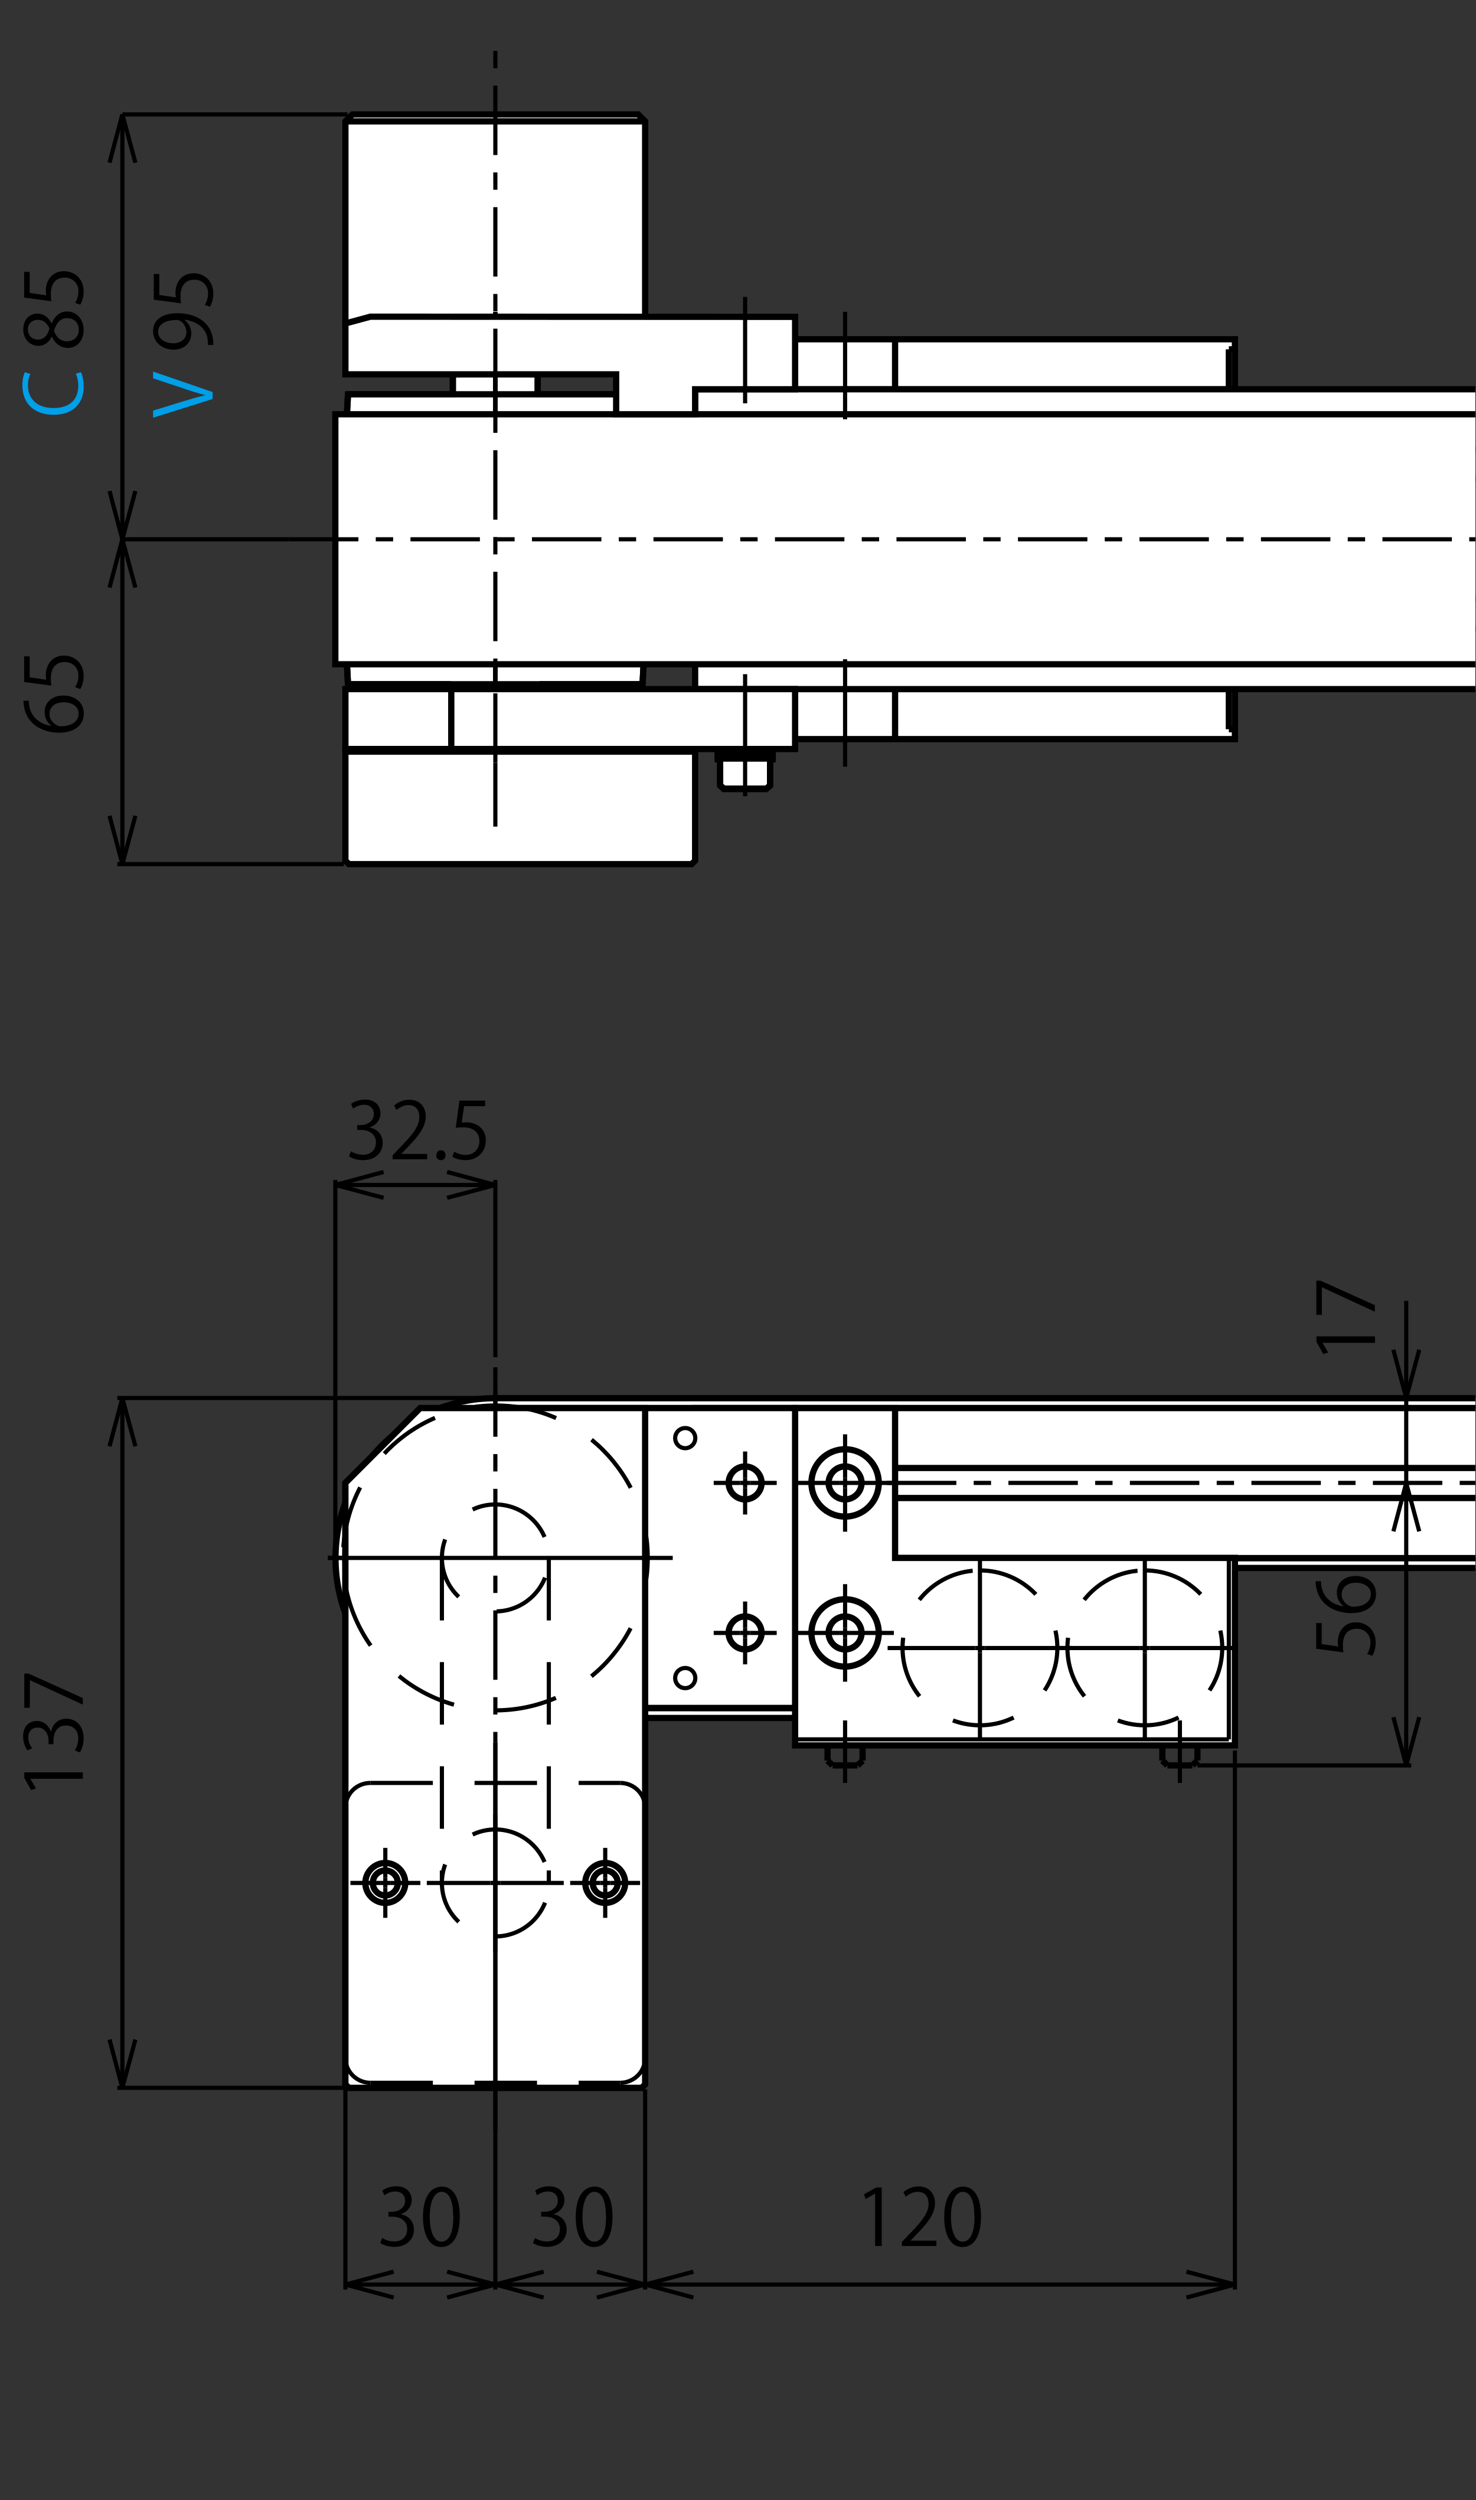 <?xml version="1.0" encoding="UTF-8"?>
<svg id="_レイヤー_1" data-name="レイヤー 1" xmlns="http://www.w3.org/2000/svg" xmlns:xlink="http://www.w3.org/1999/xlink" viewBox="0 0 85.04 144">
  <rect x="0" y="0" width="85.04" height="144" fill="#333333" stroke="none"/>
  <defs>
    <style>
      .cls-1 {
        stroke-dasharray: 0 0 0 0 4 1 1 1;
      }

      .cls-1, .cls-2, .cls-3, .cls-4, .cls-5 {
        stroke-miterlimit: 10;
      }

      .cls-1, .cls-2, .cls-3, .cls-4, .cls-5, .cls-6 {
        stroke: #000;
      }

      .cls-1, .cls-2, .cls-4, .cls-5, .cls-7, .cls-6 {
        fill: none;
      }

      .cls-1, .cls-2, .cls-5, .cls-6 {
        stroke-width: .24px;
      }

      .cls-2 {
        stroke-dasharray: 0 0 3.6 2.4;
      }

      .cls-3 {
        fill: #fff;
      }

      .cls-3, .cls-4 {
        stroke-width: .36px;
      }

      .cls-8, .cls-7, .cls-9 {
        stroke-width: 0px;
      }

      .cls-10 {
        clip-path: url(#clippath-1);
      }

      .cls-11 {
        clip-path: url(#clippath);
      }

      .cls-9 {
        fill: #009fe8;
      }
    </style>
    <clipPath id="clippath">
      <rect class="cls-7" x="-7.89" y="58.5" width="92.89" height="85.83"/>
    </clipPath>
    <clipPath id="clippath-1">
      <rect class="cls-7" x="-7.89" y="-1.01" width="92.89" height="59.61"/>
    </clipPath>
  </defs>
  <g class="cls-11">
    <path class="cls-3" d="m243.78,90.31H71.15l-25.34,8.64h-17.27c-5.09,0-9.21-4.13-9.21-9.21s4.12-9.21,9.21-9.21h215.25c1.75,0,3.36.93,4.24,2.45.88,1.52.88,3.38,0,4.89-.88,1.52-2.49,2.45-4.24,2.45Zm0-9.21H28.54c-4.77,0-8.64,3.87-8.64,8.64s3.87,8.64,8.64,8.64h17.27l25.34-8.64h172.64c1.55,0,2.97-.82,3.74-2.16.77-1.34.77-2.98,0-4.32-.77-1.34-2.19-2.16-3.74-2.16h0Z"/>
    <g>
      <rect class="cls-3" x="40.05" y="81.1" width="160.54" height="8.64"/>
      <line class="cls-4" x1="40.05" y1="86.28" x2="200.6" y2="86.28"/>
      <line class="cls-4" x1="40.05" y1="84.55" x2="200.6" y2="84.55"/>
    </g>
    <g>
      <rect class="cls-4" x="40.05" y="89.73" width="11.52" height="8.64"/>
      <line class="cls-4" x1="40.05" y1="94.92" x2="51.57" y2="94.92"/>
      <line class="cls-4" x1="40.05" y1="93.19" x2="51.57" y2="93.19"/>
    </g>
    <polygon class="cls-3" points="51.57 89.73 71.15 89.73 71.15 100.53 45.81 100.53 45.81 81.1 51.57 81.1 51.57 89.73"/>
    <line class="cls-5" x1="70.8" y1="100.18" x2="70.8" y2="89.73"/>
    <line class="cls-5" x1="45.81" y1="100.18" x2="70.8" y2="100.18"/>
    <line class="cls-5" x1="48.69" y1="99.09" x2="48.69" y2="102.69"/>
    <line class="cls-5" x1="67.98" y1="99.09" x2="67.98" y2="102.69"/>
    <path class="cls-4" d="m48.69,84.46c.52,0,.95.43.95.95s-.43.95-.95.95-.95-.43-.95-.95.43-.95.95-.95Z"/>
    <path class="cls-4" d="m48.69,93.1c.52,0,.95.43.95.95s-.43.95-.95.95-.95-.43-.95-.95.43-.95.95-.95Z"/>
    <path class="cls-4" d="m48.69,83.47c1.07,0,1.94.87,1.94,1.94s-.87,1.94-1.94,1.94-1.94-.87-1.94-1.94.87-1.94,1.94-1.94Z"/>
    <path class="cls-4" d="m48.69,92.11c1.07,0,1.94.87,1.94,1.94s-.87,1.94-1.94,1.94-1.94-.87-1.94-1.94.87-1.94,1.94-1.94Z"/>
    <g>
      <line class="cls-5" x1="48.98" y1="85.41" x2="48.4" y2="85.41"/>
      <line class="cls-5" x1="48.69" y1="85.7" x2="48.69" y2="85.13"/>
      <line class="cls-5" x1="48.98" y1="85.41" x2="51.5" y2="85.41"/>
      <line class="cls-5" x1="48.69" y1="85.7" x2="48.69" y2="88.22"/>
      <line class="cls-5" x1="48.4" y1="85.41" x2="45.88" y2="85.41"/>
      <line class="cls-5" x1="48.69" y1="85.13" x2="48.69" y2="82.61"/>
    </g>
    <g>
      <line class="cls-5" x1="48.98" y1="94.05" x2="48.4" y2="94.05"/>
      <line class="cls-5" x1="48.69" y1="94.34" x2="48.69" y2="93.76"/>
      <line class="cls-5" x1="48.98" y1="94.05" x2="51.5" y2="94.05"/>
      <line class="cls-5" x1="48.69" y1="94.34" x2="48.69" y2="96.86"/>
      <line class="cls-5" x1="48.4" y1="94.05" x2="45.88" y2="94.05"/>
      <line class="cls-5" x1="48.69" y1="93.76" x2="48.69" y2="91.24"/>
    </g>
    <path class="cls-2" d="m56.46,90.45c2.46,0,4.46,2,4.46,4.46s-2,4.46-4.46,4.46-4.46-2-4.46-4.46,2-4.46,4.46-4.46Z"/>
    <path class="cls-2" d="m65.96,90.45c2.47,0,4.46,2,4.46,4.46s-2,4.46-4.46,4.46-4.46-2-4.46-4.46,2-4.46,4.46-4.46Z"/>
    <g>
      <line class="cls-5" x1="56.75" y1="94.92" x2="56.18" y2="94.92"/>
      <line class="cls-5" x1="56.46" y1="95.2" x2="56.46" y2="94.63"/>
      <line class="cls-5" x1="56.75" y1="94.92" x2="61.79" y2="94.92"/>
      <line class="cls-5" x1="56.46" y1="95.2" x2="56.46" y2="100.24"/>
      <line class="cls-5" x1="56.18" y1="94.92" x2="51.14" y2="94.92"/>
      <line class="cls-5" x1="56.46" y1="94.63" x2="56.46" y2="89.59"/>
    </g>
    <g>
      <line class="cls-5" x1="66.25" y1="94.92" x2="65.68" y2="94.92"/>
      <line class="cls-5" x1="65.96" y1="95.2" x2="65.96" y2="94.63"/>
      <line class="cls-5" x1="66.25" y1="94.92" x2="71.29" y2="94.92"/>
      <line class="cls-5" x1="65.96" y1="95.2" x2="65.96" y2="100.24"/>
      <line class="cls-5" x1="65.68" y1="94.92" x2="60.64" y2="94.92"/>
      <line class="cls-5" x1="65.96" y1="94.63" x2="65.96" y2="89.59"/>
    </g>
    <g>
      <line class="cls-5" x1="28.82" y1="89.73" x2="28.25" y2="89.73"/>
      <line class="cls-5" x1="28.54" y1="90.02" x2="28.54" y2="89.44"/>
      <line class="cls-5" x1="28.82" y1="89.73" x2="38.18" y2="89.73"/>
      <line class="cls-5" x1="28.54" y1="90.02" x2="28.54" y2="99.38"/>
      <line class="cls-5" x1="28.25" y1="89.73" x2="18.89" y2="89.73"/>
      <line class="cls-5" x1="28.54" y1="89.44" x2="28.54" y2="80.09"/>
    </g>
    <polygon class="cls-3" points="45.81 81.1 24.21 81.1 19.9 85.41 19.9 120.05 20.1 120.25 36.97 120.25 37.17 120.05 37.17 98.37 45.81 98.37 45.81 81.1"/>
    <path class="cls-4" d="m28.54,85.85c2.15,0,3.89,1.74,3.89,3.89s-1.74,3.89-3.89,3.89-3.89-1.74-3.89-3.89,1.74-3.89,3.89-3.89Z"/>
    <path class="cls-5" d="m28.54,85.13c2.54,0,4.61,2.06,4.61,4.61s-2.06,4.61-4.61,4.61-4.61-2.06-4.61-4.61,2.06-4.61,4.61-4.61Z"/>
    <path class="cls-4" d="m42.93,84.46c.52,0,.95.43.95.95s-.43.95-.95.95-.95-.43-.95-.95.43-.95.95-.95Z"/>
    <path class="cls-4" d="m42.93,93.1c.52,0,.95.43.95.95s-.43.95-.95.95-.95-.43-.95-.95.43-.95.95-.95Z"/>
    <g>
      <line class="cls-5" x1="43.22" y1="85.41" x2="42.64" y2="85.41"/>
      <line class="cls-5" x1="42.93" y1="85.7" x2="42.93" y2="85.13"/>
      <line class="cls-5" x1="43.22" y1="85.41" x2="44.75" y2="85.41"/>
      <line class="cls-5" x1="42.93" y1="85.7" x2="42.93" y2="87.23"/>
      <line class="cls-5" x1="42.64" y1="85.41" x2="41.12" y2="85.41"/>
      <line class="cls-5" x1="42.93" y1="85.13" x2="42.93" y2="83.6"/>
    </g>
    <g>
      <line class="cls-5" x1="43.22" y1="94.05" x2="42.64" y2="94.05"/>
      <line class="cls-5" x1="42.93" y1="94.34" x2="42.93" y2="93.76"/>
      <line class="cls-5" x1="43.22" y1="94.05" x2="44.75" y2="94.05"/>
      <line class="cls-5" x1="42.93" y1="94.34" x2="42.93" y2="95.86"/>
      <line class="cls-5" x1="42.64" y1="94.05" x2="41.12" y2="94.05"/>
      <line class="cls-5" x1="42.93" y1="93.76" x2="42.93" y2="92.24"/>
    </g>
    <path class="cls-5" d="m39.48,82.25c.32,0,.58.26.58.58s-.26.58-.58.58-.58-.26-.58-.58.26-.58.58-.58Z"/>
    <path class="cls-5" d="m39.48,96.07c.32,0,.58.26.58.58s-.26.58-.58.58-.58-.26-.58-.58.26-.58.58-.58Z"/>
    <path class="cls-4" d="m28.54,104.13c2.38,0,4.32,1.93,4.32,4.32s-1.93,4.32-4.32,4.32-4.32-1.93-4.32-4.32,1.93-4.32,4.32-4.32Z"/>
    <path class="cls-5" d="m22.2,107.87c.32,0,.58.26.58.58s-.26.58-.58.58-.58-.26-.58-.58.26-.58.58-.58Z"/>
    <path class="cls-5" d="m34.87,107.87c.32,0,.58.26.58.58s-.26.58-.58.58-.58-.26-.58-.58.26-.58.58-.58Z"/>
    <path class="cls-5" d="m22.2,108.01c.24,0,.43.19.43.43s-.19.43-.43.43-.43-.19-.43-.43.19-.43.43-.43Z"/>
    <path class="cls-5" d="m34.87,108.01c.24,0,.43.19.43.43s-.19.43-.43.43-.43-.19-.43-.43.19-.43.43-.43Z"/>
    <g>
      <line class="cls-5" x1="22.49" y1="108.45" x2="21.91" y2="108.45"/>
      <line class="cls-5" x1="22.2" y1="108.73" x2="22.2" y2="108.16"/>
      <line class="cls-5" x1="22.49" y1="108.45" x2="23.5" y2="108.45"/>
      <line class="cls-5" x1="22.2" y1="108.73" x2="22.2" y2="109.74"/>
      <line class="cls-5" x1="21.91" y1="108.45" x2="20.91" y2="108.45"/>
      <line class="cls-5" x1="22.2" y1="108.16" x2="22.2" y2="107.15"/>
    </g>
    <g>
      <line class="cls-5" x1="35.16" y1="108.45" x2="34.58" y2="108.45"/>
      <line class="cls-5" x1="34.87" y1="108.73" x2="34.87" y2="108.16"/>
      <line class="cls-5" x1="35.16" y1="108.45" x2="36.31" y2="108.45"/>
      <line class="cls-5" x1="34.87" y1="108.73" x2="34.87" y2="109.89"/>
      <line class="cls-5" x1="34.58" y1="108.45" x2="33.43" y2="108.45"/>
      <line class="cls-5" x1="34.87" y1="108.16" x2="34.87" y2="107.01"/>
    </g>
    <path class="cls-5" d="m21.4,103.61c.32,0,.58.26.58.58s-.26.58-.58.58-.58-.26-.58-.58.26-.58.58-.58Z"/>
    <path class="cls-5" d="m35.65,103.61c.32,0,.58.26.58.58s-.26.58-.58.58-.58-.26-.58-.58.26-.58.58-.58Z"/>
    <path class="cls-4" d="m35.65,117.86c.32,0,.58.26.58.58s-.26.58-.58.58-.58-.26-.58-.58.26-.58.58-.58Z"/>
    <path class="cls-4" d="m21.4,117.86c.32,0,.58.26.58.58s-.26.58-.58.58-.58-.26-.58-.58.26-.58.58-.58Z"/>
    <path class="cls-5" d="m21.4,103.75c.24,0,.43.19.43.43s-.19.43-.43.43-.43-.19-.43-.43.19-.43.43-.43Z"/>
    <path class="cls-5" d="m35.65,103.75c.24,0,.43.19.43.43s-.19.43-.43.43-.43-.19-.43-.43.19-.43.43-.43Z"/>
    <path class="cls-4" d="m35.65,118c.24,0,.43.19.43.43s-.19.43-.43.43-.43-.19-.43-.43.19-.43.43-.43Z"/>
    <path class="cls-4" d="m21.4,118c.24,0,.43.19.43.43s-.19.43-.43.43-.43-.19-.43-.43.19-.43.43-.43Z"/>
    <g>
      <line class="cls-5" x1="21.68" y1="104.19" x2="21.11" y2="104.19"/>
      <line class="cls-5" x1="21.4" y1="104.47" x2="21.4" y2="103.9"/>
      <line class="cls-5" x1="21.68" y1="104.19" x2="22.69" y2="104.19"/>
      <line class="cls-5" x1="21.4" y1="104.47" x2="21.4" y2="105.48"/>
      <line class="cls-5" x1="21.11" y1="104.19" x2="20.1" y2="104.19"/>
      <line class="cls-5" x1="21.4" y1="103.9" x2="21.4" y2="102.89"/>
    </g>
    <g>
      <line class="cls-5" x1="35.94" y1="104.19" x2="35.36" y2="104.19"/>
      <line class="cls-5" x1="35.65" y1="104.47" x2="35.65" y2="103.9"/>
      <line class="cls-5" x1="35.94" y1="104.19" x2="36.94" y2="104.19"/>
      <line class="cls-5" x1="35.65" y1="104.47" x2="35.65" y2="105.48"/>
      <line class="cls-5" x1="35.36" y1="104.19" x2="34.35" y2="104.19"/>
      <line class="cls-5" x1="35.65" y1="103.9" x2="35.65" y2="102.89"/>
    </g>
    <g>
      <line class="cls-4" x1="35.94" y1="118.44" x2="35.36" y2="118.44"/>
      <line class="cls-4" x1="35.65" y1="118.72" x2="35.65" y2="118.15"/>
      <line class="cls-4" x1="35.94" y1="118.44" x2="36.94" y2="118.44"/>
      <line class="cls-4" x1="35.65" y1="118.72" x2="35.65" y2="119.73"/>
      <line class="cls-4" x1="35.36" y1="118.44" x2="34.35" y2="118.44"/>
      <line class="cls-4" x1="35.65" y1="118.15" x2="35.65" y2="117.14"/>
    </g>
    <g>
      <line class="cls-4" x1="21.68" y1="118.44" x2="21.11" y2="118.44"/>
      <line class="cls-4" x1="21.4" y1="118.72" x2="21.4" y2="118.15"/>
      <line class="cls-4" x1="21.68" y1="118.44" x2="22.69" y2="118.44"/>
      <line class="cls-4" x1="21.4" y1="118.72" x2="21.4" y2="119.73"/>
      <line class="cls-4" x1="21.11" y1="118.44" x2="20.1" y2="118.44"/>
      <line class="cls-4" x1="21.4" y1="118.15" x2="21.4" y2="117.14"/>
    </g>
    <path class="cls-5" d="m33.14,99.67c.4,0,.72.32.72.72s-.32.72-.72.72-.72-.32-.72-.72.32-.72.72-.72Z"/>
    <path class="cls-5" d="m33.14,99.81c.32,0,.58.26.58.58s-.26.58-.58.58-.58-.26-.58-.58.26-.58.58-.58Z"/>
    <g>
      <line class="cls-5" x1="33.43" y1="100.38" x2="32.85" y2="100.38"/>
      <line class="cls-5" x1="33.14" y1="100.67" x2="33.14" y2="100.1"/>
      <line class="cls-5" x1="33.43" y1="100.38" x2="34.58" y2="100.38"/>
      <line class="cls-5" x1="33.14" y1="100.67" x2="33.14" y2="101.82"/>
      <line class="cls-5" x1="32.85" y1="100.38" x2="31.7" y2="100.38"/>
      <line class="cls-5" x1="33.14" y1="100.1" x2="33.14" y2="98.95"/>
    </g>
    <g>
      <line class="cls-5" x1="28.82" y1="89.73" x2="28.25" y2="89.73"/>
      <line class="cls-5" x1="28.54" y1="90.02" x2="28.54" y2="89.44"/>
      <line class="cls-5" x1="28.82" y1="89.73" x2="33.29" y2="89.73"/>
      <line class="cls-5" x1="28.54" y1="90.02" x2="28.54" y2="94.48"/>
      <line class="cls-5" x1="28.25" y1="89.73" x2="23.79" y2="89.73"/>
      <line class="cls-5" x1="28.54" y1="89.44" x2="28.54" y2="84.98"/>
    </g>
    <g>
      <line class="cls-5" x1="28.82" y1="108.45" x2="28.25" y2="108.45"/>
      <line class="cls-5" x1="28.54" y1="108.73" x2="28.54" y2="108.16"/>
      <line class="cls-5" x1="28.82" y1="108.45" x2="33.72" y2="108.45"/>
      <line class="cls-5" x1="28.54" y1="108.73" x2="28.54" y2="113.63"/>
      <line class="cls-5" x1="28.25" y1="108.45" x2="23.35" y2="108.45"/>
      <line class="cls-5" x1="28.54" y1="108.16" x2="28.54" y2="103.26"/>
    </g>
    <polygon class="cls-3" points="20.1 120.25 36.97 120.25 37.17 120.05 37.17 81.1 24.21 81.1 19.9 85.41 19.9 120.05 20.1 120.25"/>
    <circle class="cls-4" cx="22.2" cy="108.45" r=".72"/>
    <path class="cls-4" d="m34.87,107.73c.4,0,.72.32.72.72s-.32.72-.72.72-.72-.32-.72-.72.32-.72.72-.72Z"/>
    <path class="cls-4" d="m22.2,107.3c.64,0,1.15.52,1.15,1.15s-.52,1.15-1.15,1.15-1.15-.52-1.15-1.15.52-1.15,1.15-1.15Z"/>
    <path class="cls-4" d="m34.87,107.3c.64,0,1.15.52,1.15,1.15s-.52,1.15-1.15,1.15-1.15-.52-1.15-1.15.52-1.15,1.15-1.15Z"/>
    <g>
      <line class="cls-5" x1="22.49" y1="108.45" x2="21.91" y2="108.45"/>
      <line class="cls-5" x1="22.2" y1="108.73" x2="22.2" y2="108.16"/>
      <line class="cls-5" x1="22.49" y1="108.45" x2="24.22" y2="108.45"/>
      <line class="cls-5" x1="22.2" y1="108.73" x2="22.2" y2="110.46"/>
      <line class="cls-5" x1="21.91" y1="108.45" x2="20.19" y2="108.45"/>
      <line class="cls-5" x1="22.2" y1="108.16" x2="22.2" y2="106.43"/>
    </g>
    <g>
      <line class="cls-5" x1="35.16" y1="108.45" x2="34.58" y2="108.45"/>
      <line class="cls-5" x1="34.87" y1="108.73" x2="34.87" y2="108.16"/>
      <line class="cls-5" x1="35.16" y1="108.45" x2="36.88" y2="108.45"/>
      <line class="cls-5" x1="34.87" y1="108.73" x2="34.87" y2="110.46"/>
      <line class="cls-5" x1="34.58" y1="108.45" x2="32.85" y2="108.45"/>
      <line class="cls-5" x1="34.87" y1="108.16" x2="34.87" y2="106.43"/>
    </g>
    <line class="cls-4" x1="47.68" y1="101.4" x2="47.97" y2="101.68"/>
    <line class="cls-4" x1="47.68" y1="101.4" x2="47.68" y2="100.53"/>
    <line class="cls-4" x1="49.41" y1="101.68" x2="49.7" y2="101.4"/>
    <line class="cls-4" x1="47.97" y1="101.68" x2="49.41" y2="101.68"/>
    <line class="cls-4" x1="49.7" y1="101.4" x2="49.7" y2="100.53"/>
    <line class="cls-4" x1="66.97" y1="101.4" x2="67.26" y2="101.68"/>
    <line class="cls-4" x1="66.97" y1="101.4" x2="66.97" y2="100.53"/>
    <line class="cls-4" x1="68.7" y1="101.68" x2="68.99" y2="101.4"/>
    <line class="cls-4" x1="67.26" y1="101.68" x2="68.7" y2="101.68"/>
    <line class="cls-4" x1="68.99" y1="101.4" x2="68.99" y2="100.53"/>
    <line class="cls-1" x1="51.1" y1="85.41" x2="222.74" y2="85.41"/>
    <line class="cls-1" x1="28.54" y1="78.75" x2="28.54" y2="100.36"/>
    <path class="cls-2" d="m28.54,80.95c4.85,0,8.78,3.93,8.78,8.78s-3.93,8.78-8.78,8.78-8.78-3.93-8.78-8.78,3.93-8.78,8.78-8.78Z"/>
    <line class="cls-5" x1="18.89" y1="89.73" x2="38.76" y2="89.73"/>
    <line class="cls-5" x1="28.54" y1="100.36" x2="28.54" y2="122.7"/>
    <path class="cls-2" d="m28.54,86.65c1.7,0,3.08,1.38,3.08,3.08s-1.38,3.08-3.08,3.08-3.08-1.38-3.08-3.08,1.38-3.08,3.08-3.08Z"/>
    <path class="cls-2" d="m28.54,105.37c1.7,0,3.08,1.38,3.08,3.08s-1.38,3.08-3.08,3.08-3.08-1.38-3.08-3.08,1.38-3.08,3.08-3.08Z"/>
    <line class="cls-2" x1="25.46" y1="89.73" x2="25.46" y2="108.45"/>
    <line class="cls-2" x1="31.62" y1="89.73" x2="31.62" y2="108.45"/>
    <g>
      <line class="cls-5" x1="28.82" y1="108.45" x2="28.25" y2="108.45"/>
      <line class="cls-5" x1="28.54" y1="108.73" x2="28.54" y2="108.16"/>
      <line class="cls-5" x1="28.82" y1="108.45" x2="32.48" y2="108.45"/>
      <line class="cls-5" x1="28.54" y1="108.73" x2="28.54" y2="112.39"/>
      <line class="cls-5" x1="28.25" y1="108.45" x2="24.59" y2="108.45"/>
      <line class="cls-5" x1="28.54" y1="108.16" x2="28.54" y2="104.5"/>
    </g>
    <path class="cls-2" d="m19.9,104.13c0-.8.64-1.44,1.44-1.44"/>
    <path class="cls-2" d="m21.34,119.96c-.79,0-1.44-.64-1.44-1.44"/>
    <line class="cls-2" x1="19.9" y1="104.13" x2="19.9" y2="118.52"/>
    <path class="cls-2" d="m37.17,118.52c0,.8-.64,1.44-1.44,1.44"/>
    <line class="cls-2" x1="21.34" y1="119.96" x2="35.73" y2="119.96"/>
    <path class="cls-2" d="m35.73,102.69c.8,0,1.44.64,1.44,1.44"/>
    <line class="cls-2" x1="21.34" y1="102.69" x2="35.73" y2="102.69"/>
    <line class="cls-2" x1="37.17" y1="104.13" x2="37.17" y2="118.52"/>
    <line class="cls-5" x1="28.54" y1="80.52" x2="6.76" y2="80.52"/>
    <line class="cls-5" x1="7.05" y1="80.52" x2="7.05" y2="120.25"/>
    <line class="cls-5" x1="6.76" y1="120.25" x2="19.81" y2="120.25"/>
    <line class="cls-5" x1="19.9" y1="118.81" x2="19.9" y2="131.87"/>
    <line class="cls-5" x1="28.54" y1="131.87" x2="28.54" y2="100.36"/>
    <line class="cls-5" x1="37.17" y1="120.34" x2="37.17" y2="131.87"/>
    <line class="cls-5" x1="37.17" y1="131.58" x2="28.54" y2="131.58"/>
    <line class="cls-5" x1="28.54" y1="131.58" x2="19.9" y2="131.58"/>
    <line class="cls-5" x1="37.17" y1="131.58" x2="71.15" y2="131.58"/>
    <line class="cls-5" x1="71.15" y1="131.87" x2="71.15" y2="100.82"/>
    <line class="cls-5" x1="68.99" y1="101.68" x2="81.31" y2="101.68"/>
    <line class="cls-5" x1="81.02" y1="101.68" x2="81.02" y2="85.41"/>
    <line class="cls-5" x1="81.02" y1="85.41" x2="81.02" y2="80.52"/>
    <line class="cls-5" x1="81.02" y1="80.52" x2="81.02" y2="74.92"/>
    <line class="cls-5" x1="28.54" y1="67.96" x2="28.54" y2="78.17"/>
    <line class="cls-5" x1="19.32" y1="67.96" x2="19.32" y2="89.44"/>
    <line class="cls-5" x1="28.54" y1="68.25" x2="19.32" y2="68.25"/>
    <g>
      <path class="cls-8" d="m75.84,93.48h.31v1.21l.95.14c0-.07-.02-.14-.02-.26,0-.6.36-1.13,1.04-1.13s1.14.5,1.14,1.16c0,.34-.1.62-.2.77l-.29-.11c.08-.13.19-.37.19-.67,0-.42-.31-.79-.8-.78-.46,0-.79.3-.79.93,0,.18.01.32.03.43l-1.57-.21v-1.48Z"/>
      <path class="cls-8" d="m77.43,92.52c-.22-.15-.41-.43-.41-.79,0-.57.43-.96,1.08-.96s1.18.38,1.18,1.04-.54,1.1-1.42,1.1-1.85-.42-2.03-1.52c-.02-.13-.03-.24-.03-.32h.31c0,.93.68,1.38,1.33,1.45h0Zm.69-1.36c-.52,0-.82.28-.82.68s.39.7.64.7c.62,0,1.04-.27,1.04-.73,0-.39-.35-.65-.86-.65Z"/>
    </g>
    <g>
      <path class="cls-8" d="m21.32,64.95c.4.07.73.39.73.87,0,.54-.39,1-1.14,1-.34,0-.64-.11-.8-.22l.11-.29c.12.08.39.2.69.2.57,0,.75-.4.75-.71,0-.5-.42-.72-.86-.72h-.22v-.28h.22c.32,0,.74-.2.74-.63,0-.29-.17-.54-.58-.54-.25,0-.48.12-.62.22l-.11-.27c.16-.13.48-.25.8-.25.62,0,.89.39.89.8,0,.35-.22.66-.61.8h0Z"/>
      <path class="cls-8" d="m24.61,66.77h-1.99v-.23l.33-.35c.8-.81,1.21-1.3,1.21-1.85,0-.36-.16-.69-.64-.69-.27,0-.51.15-.68.28l-.13-.26c.21-.18.51-.33.87-.33.68,0,.95.5.95.96,0,.63-.45,1.17-1.14,1.88l-.27.28h0s1.49,0,1.49,0v.31Z"/>
      <path class="cls-8" d="m25.14,66.54c0-.17.11-.29.27-.29s.26.12.26.29c0,.16-.1.28-.27.28s-.27-.13-.27-.28Z"/>
      <path class="cls-8" d="m27.95,63.4v.31h-1.21l-.14.95c.07,0,.14-.02.26-.02.6,0,1.13.36,1.13,1.04s-.5,1.14-1.16,1.14c-.34,0-.62-.1-.77-.2l.11-.29c.13.08.37.19.67.19.42,0,.79-.31.78-.8,0-.46-.3-.79-.93-.79-.18,0-.32.01-.43.03l.21-1.57h1.48Z"/>
    </g>
    <g>
      <path class="cls-8" d="m79.22,77.34h-3.02s.32.56.32.56l-.28.09-.39-.7v-.32h3.37v.37Z"/>
      <path class="cls-8" d="m75.84,75.74v-1.98h.24l3.13,1.41v.38l-3.05-1.41h0v1.59h-.31Z"/>
    </g>
    <g>
      <path class="cls-8" d="m4.77,102.45H1.75s.32.56.32.56l-.28.09-.39-.7v-.32h3.37v.37Z"/>
      <path class="cls-8" d="m2.95,99.72c.07-.4.39-.73.87-.73.54,0,1,.39,1,1.14,0,.34-.11.64-.22.8l-.29-.11c.08-.12.2-.39.2-.69,0-.57-.4-.75-.71-.75-.5,0-.72.42-.72.86v.22h-.28v-.22c0-.32-.2-.74-.63-.74-.29,0-.54.17-.54.58,0,.25.12.48.22.62l-.27.11c-.13-.16-.25-.48-.25-.8,0-.62.39-.89.8-.89.35,0,.66.22.8.61h.01Z"/>
      <path class="cls-8" d="m1.4,98.37v-1.98h.24l3.13,1.41v.38l-3.05-1.41h0v1.59h-.31Z"/>
    </g>
    <g>
      <path class="cls-8" d="m23.12,127.54c.4.07.73.39.73.87,0,.54-.39,1-1.14,1-.34,0-.64-.11-.8-.22l.11-.29c.12.08.39.2.69.2.57,0,.75-.4.75-.71,0-.5-.42-.72-.86-.72h-.22v-.28h.22c.32,0,.74-.2.74-.63,0-.29-.17-.54-.58-.54-.25,0-.48.12-.62.22l-.11-.27c.16-.13.48-.25.8-.25.62,0,.89.39.89.8,0,.35-.22.66-.61.8h0Z"/>
      <path class="cls-8" d="m24.37,127.69c0-1.18.46-1.75,1.09-1.75s1.03.6,1.03,1.71c0,1.17-.41,1.77-1.08,1.77-.61,0-1.04-.6-1.04-1.73Zm1.74-.03c0-.84-.2-1.42-.67-1.42-.4,0-.68.54-.68,1.42s.25,1.45.67,1.45c.5,0,.69-.65.69-1.45Z"/>
    </g>
    <g>
      <path class="cls-8" d="m31.92,127.54c.4.07.73.39.73.87,0,.54-.39,1-1.14,1-.34,0-.64-.11-.8-.22l.11-.29c.12.08.39.2.69.2.57,0,.75-.4.75-.71,0-.5-.42-.72-.86-.72h-.22v-.28h.22c.32,0,.74-.2.74-.63,0-.29-.17-.54-.58-.54-.25,0-.48.12-.62.22l-.11-.27c.16-.13.48-.25.8-.25.62,0,.89.39.89.8,0,.35-.22.66-.61.8h0Z"/>
      <path class="cls-8" d="m33.17,127.69c0-1.18.46-1.75,1.09-1.75s1.03.6,1.03,1.71c0,1.17-.41,1.77-1.08,1.77-.61,0-1.04-.6-1.04-1.73Zm1.74-.03c0-.84-.2-1.42-.67-1.42-.4,0-.68.54-.68,1.42s.25,1.45.67,1.45c.5,0,.69-.65.69-1.45Z"/>
    </g>
    <g>
      <path class="cls-8" d="m50.42,129.36v-3.02h0l-.55.32-.09-.28.7-.39h.32v3.37h-.37Z"/>
      <path class="cls-8" d="m53.95,129.36h-1.99v-.23l.33-.35c.8-.81,1.21-1.3,1.21-1.85,0-.36-.16-.69-.64-.69-.27,0-.51.15-.68.28l-.13-.26c.21-.18.51-.33.87-.33.68,0,.95.5.95.96,0,.63-.45,1.18-1.14,1.88l-.27.28h0s1.49,0,1.49,0v.31Z"/>
      <path class="cls-8" d="m54.4,127.69c0-1.18.46-1.75,1.09-1.75s1.03.6,1.03,1.71c0,1.17-.41,1.77-1.08,1.77-.61,0-1.04-.6-1.04-1.73Zm1.74-.03c0-.84-.2-1.42-.67-1.42-.4,0-.68.54-.68,1.42s.25,1.45.67,1.45c.5,0,.69-.65.69-1.45Z"/>
    </g>
    <g>
      <line class="cls-6" x1="81.02" y1="80.52" x2="80.28" y2="77.74"/>
      <line class="cls-6" x1="81.02" y1="80.52" x2="81.77" y2="77.74"/>
    </g>
    <g>
      <line class="cls-6" x1="81.02" y1="101.68" x2="80.28" y2="98.9"/>
      <line class="cls-6" x1="81.02" y1="101.68" x2="81.77" y2="98.9"/>
    </g>
    <g>
      <line class="cls-6" x1="81.02" y1="85.41" x2="80.28" y2="88.2"/>
      <line class="cls-6" x1="81.02" y1="85.41" x2="81.77" y2="88.2"/>
    </g>
    <g>
      <line class="cls-6" x1="19.32" y1="68.25" x2="22.1" y2="67.5"/>
      <line class="cls-6" x1="19.32" y1="68.25" x2="22.1" y2="68.99"/>
    </g>
    <g>
      <line class="cls-6" x1="28.54" y1="68.25" x2="25.76" y2="67.5"/>
      <line class="cls-6" x1="28.54" y1="68.25" x2="25.76" y2="68.99"/>
    </g>
    <g>
      <line class="cls-6" x1="28.54" y1="131.58" x2="25.76" y2="130.84"/>
      <line class="cls-6" x1="28.54" y1="131.58" x2="25.76" y2="132.33"/>
    </g>
    <g>
      <line class="cls-6" x1="37.17" y1="131.58" x2="34.39" y2="130.84"/>
      <line class="cls-6" x1="37.17" y1="131.58" x2="34.39" y2="132.33"/>
    </g>
    <g>
      <line class="cls-6" x1="7.05" y1="120.25" x2="6.31" y2="117.47"/>
      <line class="cls-6" x1="7.05" y1="120.25" x2="7.8" y2="117.47"/>
    </g>
    <g>
      <line class="cls-6" x1="7.05" y1="80.52" x2="6.31" y2="83.3"/>
      <line class="cls-6" x1="7.05" y1="80.52" x2="7.8" y2="83.3"/>
    </g>
    <g>
      <line class="cls-6" x1="19.9" y1="131.58" x2="22.68" y2="130.84"/>
      <line class="cls-6" x1="19.9" y1="131.58" x2="22.68" y2="132.33"/>
    </g>
    <g>
      <line class="cls-6" x1="71.15" y1="131.58" x2="68.36" y2="130.84"/>
      <line class="cls-6" x1="71.15" y1="131.58" x2="68.36" y2="132.33"/>
    </g>
    <g>
      <line class="cls-6" x1="28.54" y1="131.58" x2="31.32" y2="130.84"/>
      <line class="cls-6" x1="28.54" y1="131.58" x2="31.32" y2="132.33"/>
    </g>
    <g>
      <line class="cls-6" x1="37.17" y1="131.58" x2="39.95" y2="130.84"/>
      <line class="cls-6" x1="37.17" y1="131.58" x2="39.95" y2="132.33"/>
    </g>
  </g>
  <g class="cls-10">
    <polygon class="cls-3" points="37.17 18.63 37.17 6.99 36.77 6.59 20.31 6.59 19.9 6.99 19.9 18.63 37.17 18.63"/>
    <polygon class="cls-3" points="41.35 43.15 41.35 43.73 41.49 43.73 41.49 45.25 41.7 45.45 44.14 45.45 44.37 45.25 44.37 43.73 44.52 43.73 44.52 43.15 41.35 43.15"/>
    <rect class="cls-3" x="45.81" y="39.69" width="25.34" height="2.88"/>
    <line class="cls-4" x1="70.8" y1="42" x2="71.15" y2="42"/>
    <line class="cls-4" x1="70.8" y1="42" x2="70.8" y2="39.69"/>
    <line class="cls-4" x1="51.57" y1="42.57" x2="51.57" y2="39.69"/>
    <rect class="cls-3" x="45.81" y="19.54" width="25.34" height="2.88"/>
    <polygon class="cls-3" points="30.49 18.96 26.58 18.96 26.38 19.17 26.38 21.56 26.09 21.56 26.09 22.71 20.05 22.71 19.75 28.32 19.75 33.79 20.05 39.41 25.8 39.41 25.8 39.69 26.38 39.69 26.38 44.01 27.38 44.01 27.38 47.47 29.69 47.47 29.69 44.01 30.7 44.01 30.7 39.69 31.27 39.69 31.27 39.41 37.02 39.41 37.32 33.79 37.32 28.32 37.02 22.71 30.98 22.71 30.98 21.56 30.7 21.56 30.7 19.17 30.49 18.96"/>
    <g>
      <rect class="cls-3" x="40.05" y="22.42" width="160.54" height="17.27"/>
      <line class="cls-4" x1="40.05" y1="36.24" x2="200.6" y2="36.24"/>
      <line class="cls-4" x1="40.05" y1="27.6" x2="200.6" y2="27.6"/>
      <line class="cls-4" x1="40.05" y1="34.51" x2="200.6" y2="34.51"/>
      <line class="cls-4" x1="40.05" y1="25.87" x2="200.6" y2="25.87"/>
    </g>
    <g>
      <line class="cls-4" x1="30.49" y1="18.96" x2="30.7" y2="19.17"/>
      <line class="cls-4" x1="28.54" y1="18.96" x2="30.49" y2="18.96"/>
      <line class="cls-4" x1="30.7" y1="19.17" x2="30.7" y2="21.56"/>
      <line class="cls-4" x1="28.54" y1="21.56" x2="30.98" y2="21.56"/>
      <line class="cls-4" x1="30.98" y1="21.56" x2="30.98" y2="22.71"/>
      <line class="cls-5" x1="28.54" y1="18.01" x2="28.54" y2="43.93"/>
      <line class="cls-5" x1="28.54" y1="17.96" x2="28.54" y2="48.63"/>
      <line class="cls-4" x1="37.02" y1="22.71" x2="28.54" y2="22.71"/>
      <line class="cls-4" x1="37.02" y1="39.41" x2="28.54" y2="39.41"/>
      <line class="cls-4" x1="28.54" y1="28.32" x2="37.32" y2="28.32"/>
      <line class="cls-4" x1="28.54" y1="33.79" x2="37.32" y2="33.79"/>
      <line class="cls-4" x1="37.32" y1="28.32" x2="37.32" y2="33.79"/>
      <line class="cls-4" x1="37.32" y1="28.32" x2="37.02" y2="22.71"/>
      <line class="cls-4" x1="37.32" y1="33.79" x2="37.02" y2="39.41"/>
      <line class="cls-4" x1="31.27" y1="39.69" x2="28.54" y2="39.69"/>
      <line class="cls-4" x1="30.7" y1="44.01" x2="28.54" y2="44.01"/>
      <line class="cls-4" x1="29.69" y1="47.47" x2="28.54" y2="47.47"/>
      <line class="cls-4" x1="31.27" y1="39.69" x2="31.27" y2="39.41"/>
      <line class="cls-4" x1="30.7" y1="44.01" x2="30.7" y2="39.69"/>
      <line class="cls-4" x1="29.69" y1="47.47" x2="29.69" y2="44.01"/>
      <line class="cls-4" x1="26.58" y1="18.96" x2="26.38" y2="19.17"/>
      <line class="cls-4" x1="28.54" y1="18.96" x2="26.58" y2="18.96"/>
      <line class="cls-4" x1="26.38" y1="19.17" x2="26.38" y2="21.56"/>
      <line class="cls-4" x1="28.54" y1="21.56" x2="26.09" y2="21.56"/>
      <line class="cls-4" x1="26.09" y1="21.56" x2="26.09" y2="22.71"/>
      <line class="cls-5" x1="28.54" y1="18.01" x2="28.54" y2="43.93"/>
      <line class="cls-5" x1="28.54" y1="17.96" x2="28.54" y2="48.63"/>
      <line class="cls-4" x1="20.05" y1="22.71" x2="28.54" y2="22.71"/>
      <line class="cls-4" x1="20.05" y1="39.41" x2="28.54" y2="39.41"/>
      <line class="cls-4" x1="28.54" y1="28.32" x2="19.75" y2="28.32"/>
      <line class="cls-4" x1="28.54" y1="33.79" x2="19.75" y2="33.79"/>
      <line class="cls-4" x1="19.75" y1="28.32" x2="19.75" y2="33.79"/>
      <line class="cls-4" x1="19.75" y1="28.32" x2="20.05" y2="22.71"/>
      <line class="cls-4" x1="19.75" y1="33.79" x2="20.05" y2="39.41"/>
      <line class="cls-4" x1="25.8" y1="39.69" x2="28.54" y2="39.69"/>
      <line class="cls-4" x1="26.38" y1="44.01" x2="28.54" y2="44.01"/>
      <line class="cls-4" x1="27.38" y1="47.47" x2="28.54" y2="47.47"/>
      <line class="cls-4" x1="25.8" y1="39.69" x2="25.8" y2="39.41"/>
      <line class="cls-4" x1="26.38" y1="44.01" x2="26.38" y2="39.69"/>
      <line class="cls-4" x1="27.38" y1="47.47" x2="27.38" y2="44.01"/>
    </g>
    <rect class="cls-3" x="19.32" y="23.86" width="229.35" height="14.4"/>
    <line class="cls-5" x1="48.69" y1="17.96" x2="48.69" y2="24.15"/>
    <line class="cls-5" x1="48.69" y1="44.16" x2="48.69" y2="37.97"/>
    <g>
      <rect class="cls-3" x="19.9" y="39.69" width="25.91" height="3.45"/>
      <line class="cls-4" x1="26" y1="39.69" x2="26" y2="43.15"/>
      <line class="cls-5" x1="42.93" y1="38.83" x2="42.93" y2="45.86"/>
    </g>
    <g>
      <polygon class="cls-3" points="35.5 21.56 35.5 23.86 40.05 23.86 40.05 22.42 45.81 22.42 45.81 18.25 21.34 18.24 19.9 18.63 19.9 21.56 35.5 21.56"/>
      <line class="cls-5" x1="42.93" y1="23.23" x2="42.93" y2="17.1"/>
    </g>
    <line class="cls-4" x1="19.9" y1="6.99" x2="37.17" y2="6.99"/>
    <polygon class="cls-3" points="40.05 43.29 40.05 49.57 39.85 49.77 20.1 49.77 19.9 49.57 19.9 43.29 40.05 43.29"/>
    <line class="cls-1" x1="28.54" y1="43.93" x2="28.54" y2="2.55"/>
    <line class="cls-5" x1="28.54" y1="43.93" x2="28.54" y2="47.61"/>
    <line class="cls-4" x1="41.35" y1="43.69" x2="44.52" y2="43.69"/>
    <line class="cls-4" x1="44.52" y1="43.69" x2="44.52" y2="43.12"/>
    <line class="cls-4" x1="41.35" y1="43.69" x2="41.35" y2="43.12"/>
    <line class="cls-4" x1="41.35" y1="43.41" x2="44.52" y2="43.41"/>
    <line class="cls-4" x1="41.49" y1="45.22" x2="41.7" y2="45.42"/>
    <line class="cls-4" x1="41.49" y1="45.22" x2="41.49" y2="43.69"/>
    <line class="cls-4" x1="44.17" y1="45.42" x2="44.37" y2="45.22"/>
    <line class="cls-4" x1="41.7" y1="45.42" x2="44.17" y2="45.42"/>
    <line class="cls-4" x1="44.37" y1="45.22" x2="44.37" y2="43.69"/>
    <line class="cls-1" x1="16.65" y1="31.06" x2="252.03" y2="31.06"/>
    <line class="cls-5" x1="20.02" y1="6.59" x2="7.05" y2="6.59"/>
    <line class="cls-5" x1="16.65" y1="31.06" x2="7.05" y2="31.06"/>
    <line class="cls-5" x1="19.81" y1="49.77" x2="6.76" y2="49.77"/>
    <line class="cls-5" x1="7.05" y1="49.77" x2="7.05" y2="31.06"/>
    <line class="cls-5" x1="7.05" y1="31.06" x2="7.05" y2="6.59"/>
    <g>
      <path class="cls-9" d="m4.67,21.45c.08.16.15.46.15.85,0,.88-.57,1.59-1.73,1.59s-1.8-.69-1.8-1.69c0-.41.09-.65.14-.76l.32.1c-.08.16-.14.38-.14.65,0,.78.52,1.31,1.47,1.31s1.43-.49,1.43-1.29c0-.26-.06-.52-.14-.69l.3-.08Z"/>
      <path class="cls-8" d="m2.98,19.39c-.18.37-.47.53-.76.53-.52,0-.88-.41-.88-.95,0-.61.41-.91.82-.91.29,0,.6.15.8.55h.02c.18-.41.48-.67.88-.67.57,0,.96.47.96,1.06,0,.64-.41,1.04-.9,1.04-.44,0-.75-.26-.93-.65h-.02Zm-.8.17c.36,0,.56-.25.67-.63-.11-.29-.34-.51-.66-.51-.28,0-.58.16-.58.55s.28.59.57.59Zm1.71-1.24c-.42,0-.64.28-.78.73.13.4.42.61.75.61.38,0,.68-.26.68-.66,0-.43-.29-.67-.64-.67Z"/>
      <path class="cls-8" d="m1.4,15.66h.31v1.21l.95.14c0-.07-.02-.14-.02-.26,0-.6.36-1.13,1.04-1.13s1.14.5,1.14,1.16c0,.34-.1.62-.2.77l-.29-.11c.08-.13.19-.37.19-.67,0-.42-.31-.79-.8-.78-.46,0-.79.3-.79.93,0,.18.01.32.03.43l-1.57-.21v-1.48Z"/>
    </g>
    <g>
      <path class="cls-9" d="m8.82,21.4l3.43,1.18v.4l-3.43,1.08v-.41l1.72-.53c.46-.14.9-.27,1.3-.36h0c-.4-.1-.85-.24-1.3-.4l-1.72-.57v-.4Z"/>
      <path class="cls-8" d="m10.65,18.44c.23.18.37.45.37.77,0,.58-.45.93-1.02.93-.62,0-1.18-.4-1.18-1.07s.55-1.03,1.41-1.03c1.12,0,1.9.57,2.03,1.43.03.16.04.3.03.4h-.31c0-.09,0-.2-.02-.35-.08-.57-.54-.99-1.31-1.11h0Zm-.67,1.33c.46,0,.76-.26.76-.64,0-.36-.28-.7-.55-.7-.65,0-1.08.24-1.08.68,0,.39.37.66.87.66Z"/>
      <path class="cls-8" d="m8.87,15.78h.31v1.21l.95.14c0-.07-.02-.14-.02-.26,0-.6.36-1.13,1.04-1.13s1.14.5,1.14,1.16c0,.34-.1.62-.2.77l-.29-.11c.08-.13.19-.37.19-.67,0-.42-.31-.79-.8-.78-.46,0-.79.3-.79.93,0,.18.01.32.03.43l-1.57-.21v-1.48Z"/>
    </g>
    <g>
      <path class="cls-8" d="m2.98,41.81c-.22-.15-.41-.43-.41-.79,0-.57.43-.96,1.08-.96s1.18.38,1.18,1.04-.54,1.1-1.42,1.1-1.85-.42-2.03-1.52c-.02-.13-.03-.24-.03-.32h.31c0,.93.68,1.38,1.33,1.45h0Zm.69-1.36c-.52,0-.82.28-.82.68s.39.7.64.7c.62,0,1.04-.27,1.04-.73,0-.39-.35-.65-.86-.65Z"/>
      <path class="cls-8" d="m1.4,37.8h.31v1.21l.95.14c0-.07-.02-.14-.02-.26,0-.6.36-1.13,1.04-1.13s1.14.5,1.14,1.16c0,.34-.1.62-.2.77l-.29-.11c.08-.13.19-.37.19-.67,0-.42-.31-.79-.8-.78-.46,0-.79.3-.79.93,0,.18.01.32.03.43l-1.57-.21v-1.48Z"/>
    </g>
    <g>
      <line class="cls-6" x1="7.05" y1="49.77" x2="6.31" y2="46.99"/>
      <line class="cls-6" x1="7.05" y1="49.77" x2="7.8" y2="46.99"/>
    </g>
    <g>
      <line class="cls-6" x1="7.05" y1="31.06" x2="6.31" y2="33.84"/>
      <line class="cls-6" x1="7.05" y1="31.06" x2="7.8" y2="33.84"/>
    </g>
    <g>
      <line class="cls-6" x1="7.05" y1="31.06" x2="6.31" y2="28.28"/>
      <line class="cls-6" x1="7.05" y1="31.06" x2="7.8" y2="28.28"/>
    </g>
    <g>
      <line class="cls-6" x1="7.05" y1="6.59" x2="6.31" y2="9.37"/>
      <line class="cls-6" x1="7.05" y1="6.59" x2="7.8" y2="9.37"/>
    </g>
    <line class="cls-4" x1="70.8" y1="20.12" x2="71.15" y2="20.12"/>
    <line class="cls-4" x1="70.8" y1="20.12" x2="70.8" y2="22.42"/>
    <line class="cls-4" x1="51.57" y1="19.54" x2="51.57" y2="22.42"/>
  </g>
</svg>